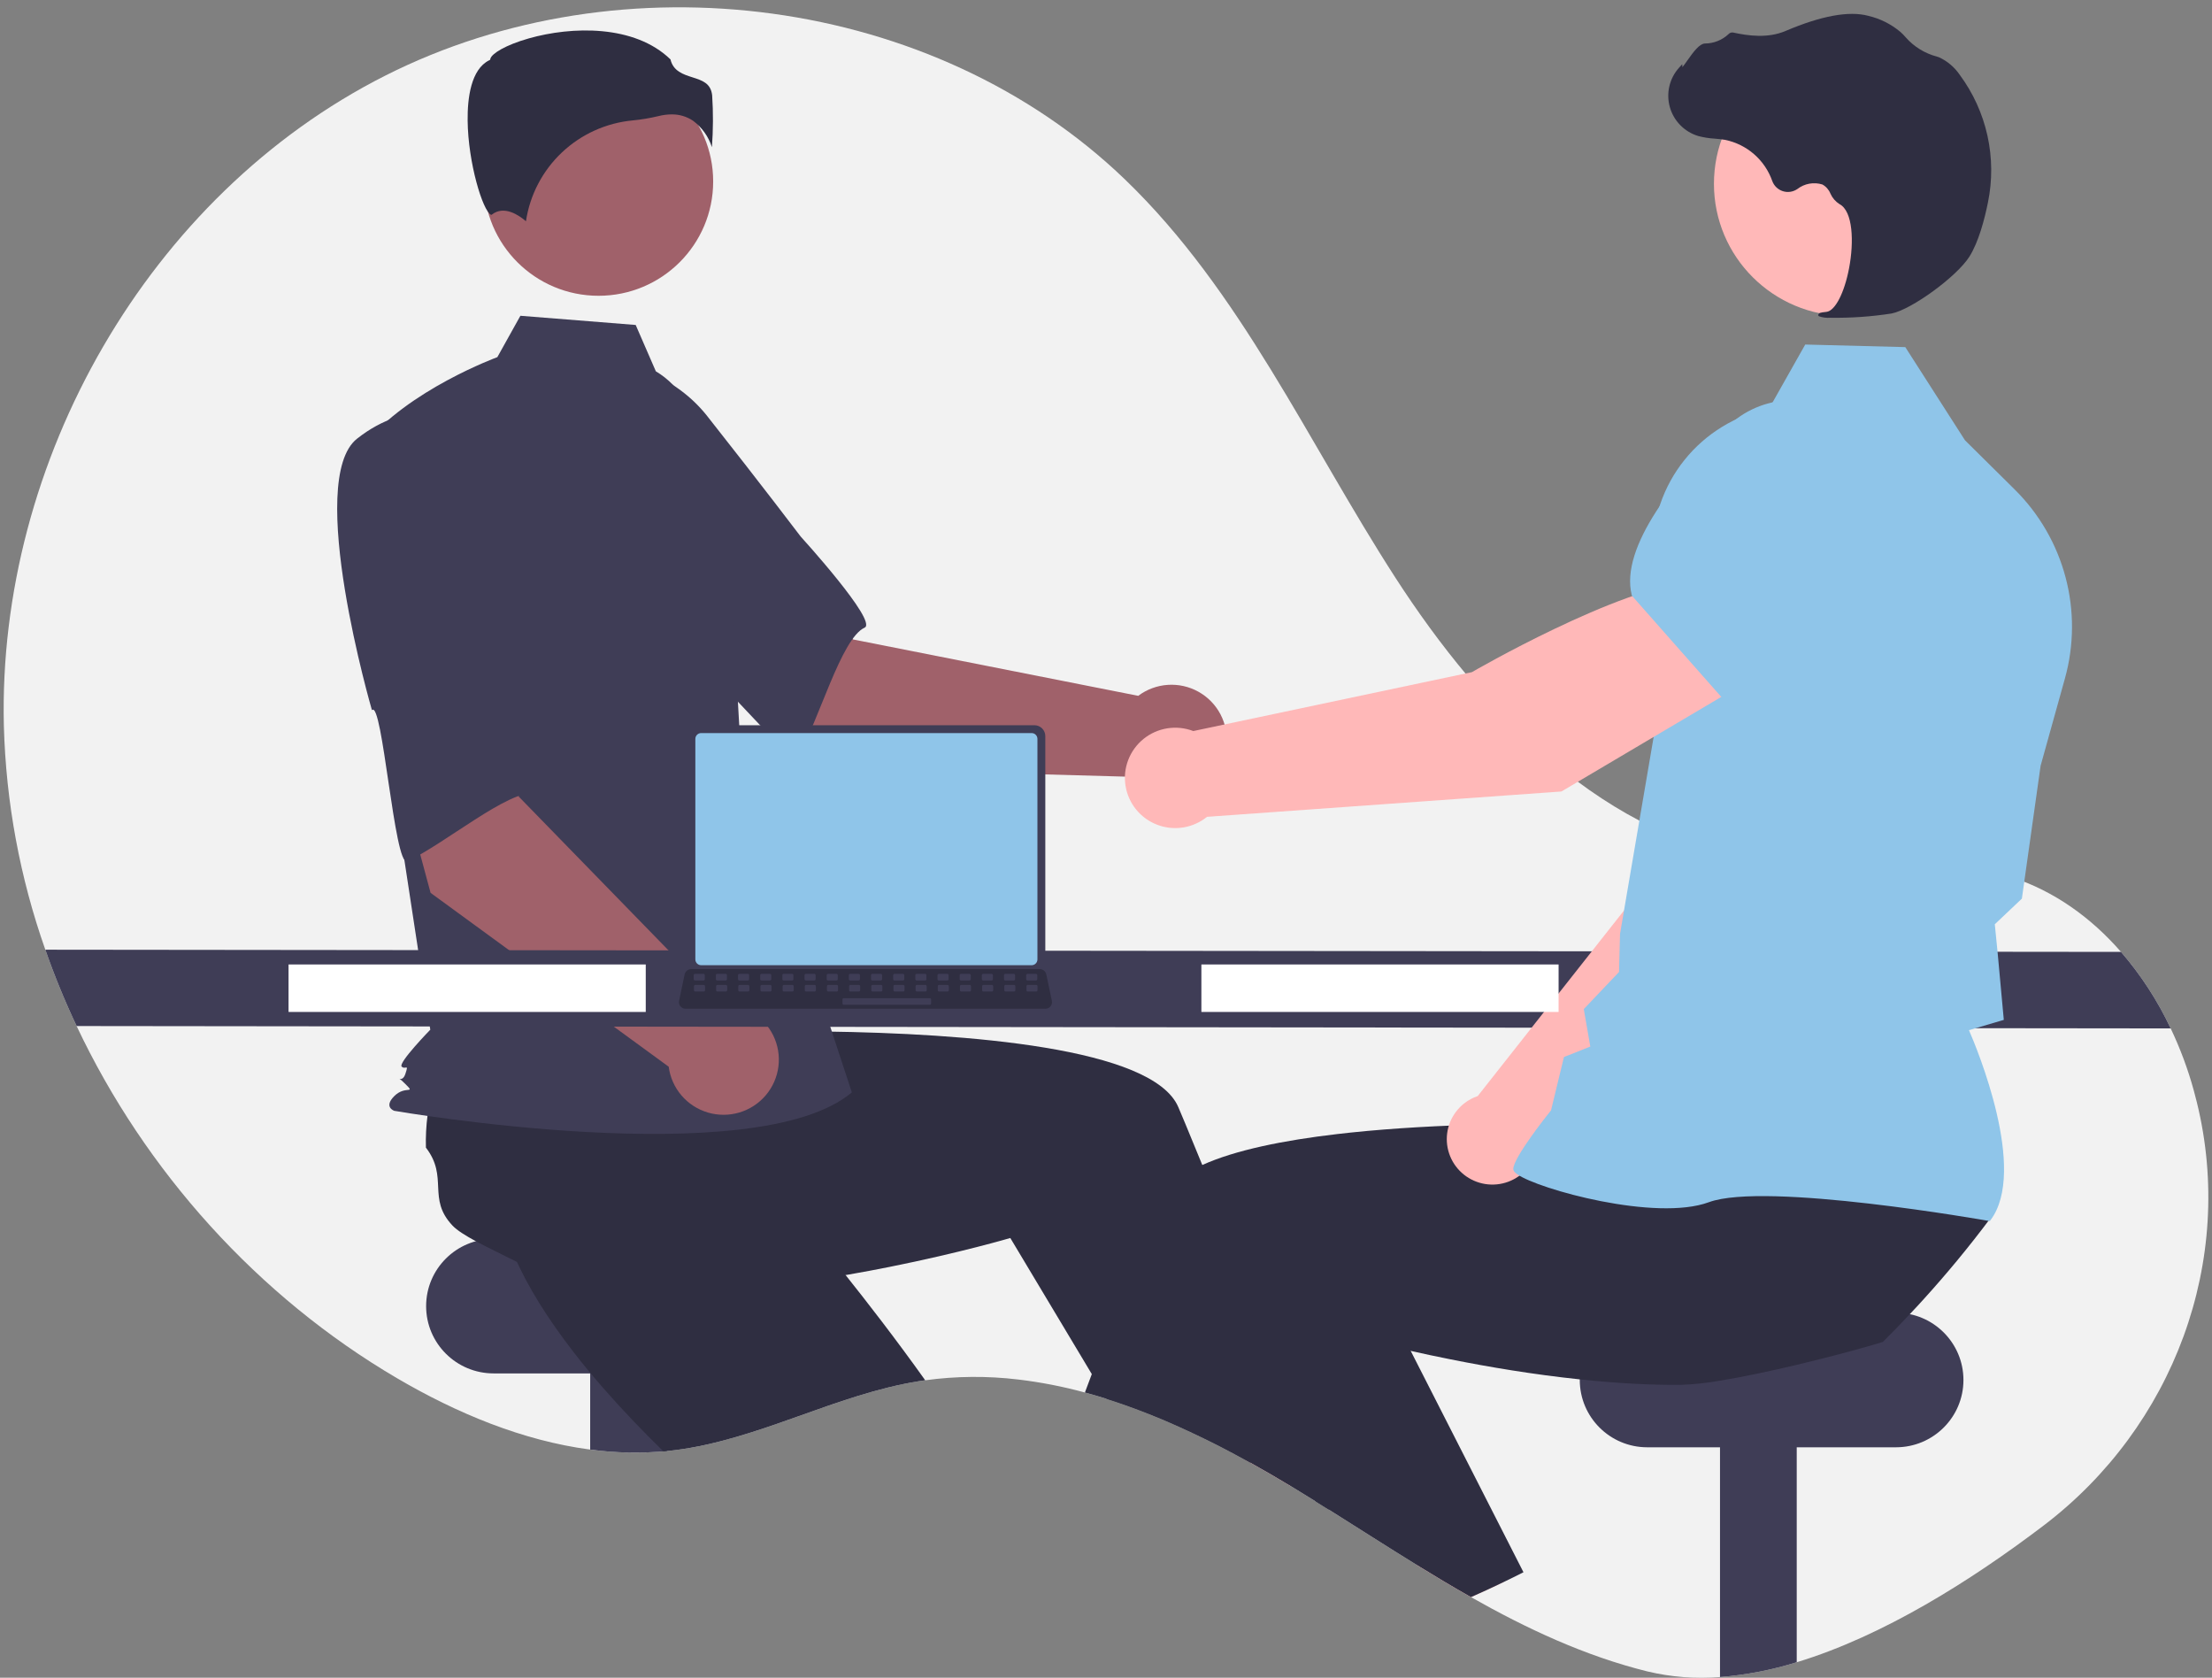 <svg width="302" height="229" viewBox="0 0 302 229" fill="none" xmlns="http://www.w3.org/2000/svg">
<rect x="0" y="0" width="302" height="229" fill="#808080" stroke="none"/>
<g clip-path="url(#clip0_831_265)">
<path d="M278.995 208.238C269.133 215.725 257.118 223.309 245.305 226.885C241.9 227.947 238.386 228.625 234.829 228.906C231.504 229.172 228.157 228.913 224.913 228.139C216.387 226.025 208.48 222.323 200.828 217.997C198.328 216.582 195.857 215.102 193.401 213.589C189.391 211.119 185.421 208.562 181.44 206.066C180.844 205.688 180.252 205.317 179.655 204.95H179.652C178.691 204.349 177.728 203.756 176.762 203.171C176.592 203.067 176.422 202.966 176.249 202.861C174.425 201.759 172.569 200.683 170.682 199.631C170.451 199.505 170.22 199.375 169.988 199.249C166.338 197.23 162.585 195.4 158.746 193.764C156.225 192.706 153.671 191.751 151.092 190.938H151.088C150.102 190.628 149.112 190.336 148.119 190.07C145.14 189.255 142.104 188.663 139.037 188.298C134.81 187.788 130.535 187.822 126.317 188.399C126.032 188.438 125.75 188.478 125.465 188.525C114.049 190.347 103.631 196.491 92.165 197.938C91.793 197.985 91.424 198.028 91.052 198.061C90.893 198.075 90.734 198.093 90.575 198.104C87.243 198.388 83.89 198.306 80.576 197.859C71.317 196.642 62.3 192.864 54.183 188.103C35.207 176.972 19.818 159.862 10.461 140.048C8.855 136.652 7.428 133.175 6.188 129.629C2.72 119.799 0.81 109.49 0.527 99.073C-0.351 62.93 20.251 26.669 52.597 10.323C84.947 -6.023 127.502 -0.618 153.591 24.494C169.418 39.727 178.575 60.37 190.486 78.812C202.396 97.251 219.324 114.864 241.158 117.551C252.281 118.919 263.92 116.272 274.581 119.715C280.483 121.624 285.519 125.276 289.576 129.928C292.304 133.086 294.586 136.599 296.36 140.372C297.661 143.099 298.716 145.936 299.514 148.849C299.662 149.386 299.799 149.923 299.933 150.459C305.243 172.081 296.758 194.748 278.995 208.238Z" fill="#F2F2F2"/>
<path d="M101.347 169.096H67.39C62.302 169.096 58.178 173.207 58.178 178.279V178.279C58.178 183.351 62.302 187.462 67.39 187.462H101.347C106.434 187.462 110.559 183.351 110.559 178.279C110.559 173.207 106.434 169.096 101.347 169.096Z" fill="#3F3D56"/>
<path d="M91.052 182.781V198.061C87.564 198.397 84.049 198.33 80.576 197.859V182.781H91.052Z" fill="#3F3D56"/>
<path d="M126.317 188.398C126.031 188.438 125.749 188.478 125.464 188.524C114.049 190.347 103.63 196.49 92.164 197.938C91.792 197.985 91.424 198.028 91.052 198.061C90.892 198.075 90.734 198.093 90.575 198.104C87.775 195.37 84.975 192.461 82.345 189.446C80.918 187.815 79.538 186.151 78.242 184.466C74.875 180.115 72.021 175.643 70.135 171.249C70.327 169.142 69.012 164.27 68.383 160.539L68.379 160.535C68.112 158.969 67.968 157.608 68.101 156.732C68.867 151.683 73.004 152.263 74.275 147.315C75.422 146.366 76.644 145.51 77.927 144.755C78.14 144.629 78.357 144.503 78.581 144.376L92.381 134.869L97.655 140.026L105.682 147.877L114.381 156.38L106.997 163.816C106.997 163.816 113.167 170.907 120.381 180.36C122.318 182.899 124.33 185.611 126.317 188.398Z" fill="#2F2E41"/>
<path d="M245.304 182.781V226.886C241.899 227.947 238.385 228.625 234.828 228.906V182.781H245.304Z" fill="#3F3D56"/>
<path d="M258.853 179.179H224.895C219.808 179.179 215.684 183.291 215.684 188.362V188.362C215.684 193.434 219.808 197.546 224.895 197.546H258.853C263.94 197.546 268.065 193.434 268.065 188.362C268.065 183.291 263.94 179.179 258.853 179.179Z" fill="#3F3D56"/>
<path d="M176.249 202.861C174.424 201.759 172.569 200.683 170.682 199.631C170.451 199.505 170.219 199.375 169.988 199.249L171.231 198.72L174.583 197.283L174.616 197.269L174.652 197.391L176.249 202.861Z" fill="#FFB6B6"/>
<path d="M181.44 206.066C180.844 205.688 180.252 205.317 179.656 204.95H179.652C178.691 204.348 177.728 203.755 176.762 203.171C176.592 203.066 176.423 202.966 176.249 202.861C174.425 201.759 172.569 200.682 170.682 199.631C170.451 199.505 170.22 199.375 169.989 199.249C166.338 197.23 162.586 195.4 158.747 193.764C156.225 192.706 153.671 191.751 151.092 190.937H151.088L149.062 187.556L139.94 172.326L137.935 168.98C137.935 168.98 131.097 170.997 121.419 172.931C117.897 173.637 114.003 174.328 109.917 174.912C105.549 175.531 100.969 176.024 96.417 176.262C94.246 176.377 92.082 176.435 89.951 176.417C84.442 176.381 79.149 175.866 74.514 174.642C72.968 173.194 68.308 171.224 64.97 169.42H64.967C63.565 168.663 62.402 167.94 61.791 167.295C58.273 163.586 61.278 160.694 58.15 156.646C58.108 155.161 58.184 153.675 58.377 152.202C58.41 151.957 58.443 151.709 58.482 151.457L59.468 134.761L66.795 133.796L77.943 132.327L90.019 130.735L91.349 141.114C91.349 141.114 100.752 140.638 112.666 140.797C131.801 141.056 157.406 142.958 160.874 151.118C161.2 151.885 161.525 152.659 161.85 153.434C162.623 155.285 163.389 157.145 164.147 159.016C166.896 165.786 169.519 172.621 171.914 179.082C173.403 183.101 174.804 186.976 176.094 190.602C177.131 193.519 178.092 196.278 178.969 198.817C179.771 201.136 180.497 203.272 181.144 205.188C181.245 205.486 181.343 205.782 181.44 206.066Z" fill="#2F2E41"/>
<path d="M114.048 104.911L90.908 85.32L105.963 70.131L116.467 87.281L155.4 94.976C156.57 94.098 157.972 93.578 159.434 93.48C160.896 93.382 162.355 93.71 163.633 94.425C164.911 95.139 165.952 96.209 166.631 97.503C167.31 98.798 167.596 100.261 167.455 101.715C167.314 103.169 166.751 104.55 165.836 105.691C164.921 106.832 163.693 107.682 162.301 108.139C160.909 108.596 159.414 108.639 157.999 108.264C156.583 107.888 155.307 107.11 154.327 106.024L114.048 104.911Z" fill="#A0616A"/>
<path d="M70.457 59.572C67.782 68.245 93.251 88.929 93.251 88.929C93.534 86.847 107.974 104.801 108.957 103.175C111.749 98.554 114.821 87.131 118.044 85.671C119.888 84.836 109.313 73.231 109.313 73.231C109.313 73.231 103.918 66.117 96.796 57.099C94.83 54.513 92.239 52.465 89.265 51.145C86.291 49.825 83.031 49.276 79.787 49.551C79.787 49.551 73.131 50.899 70.457 59.572Z" fill="#3F3D56"/>
<path d="M81.717 40.372C90.361 40.372 97.368 33.387 97.368 24.77C97.368 16.153 90.361 9.168 81.717 9.168C73.073 9.168 66.066 16.153 66.066 24.77C66.066 33.387 73.073 40.372 81.717 40.372Z" fill="#A0616A"/>
<path d="M89.542 50.684C92.914 52.682 94.931 56.354 96.089 60.09C98.232 67.007 99.523 74.159 99.931 81.387L101.154 103.027L116.3 149.104C103.174 160.177 53.833 151.621 53.833 151.621C53.833 151.621 52.319 151.117 53.833 149.607C55.348 148.097 56.822 149.435 55.308 147.925C53.793 146.415 54.837 148.097 55.342 146.588C55.847 145.078 55.342 146.084 54.837 145.581C54.332 145.078 58.746 140.548 58.746 140.548L54.707 114.099L49.658 60.75C55.717 53.201 67.901 48.75 67.901 48.75L71.049 43.101L86.79 44.356L89.542 50.684Z" fill="#3F3D56"/>
<path d="M94.619 16.481C95.836 17.386 96.737 18.648 97.196 20.089C97.372 17.733 97.384 15.367 97.23 13.009C97.045 11.353 95.875 10.98 94.52 10.548C93.296 10.158 91.913 9.717 91.54 8.109C86.621 3.338 78.056 3.578 72.195 5.242C68.97 6.158 67.115 7.335 66.948 8.024L66.914 8.166L66.783 8.231C64.297 9.47 63.813 13.383 63.845 16.448C63.906 22.221 65.905 28.778 67.032 29.311C67.091 29.339 67.106 29.328 67.132 29.306C68.829 27.955 70.898 29.409 71.807 30.2C72.344 26.611 74.071 23.306 76.713 20.811C79.355 18.316 82.759 16.776 86.382 16.436C87.566 16.322 88.739 16.125 89.895 15.848C90.481 15.697 91.084 15.618 91.69 15.614C92.732 15.598 93.754 15.901 94.619 16.481Z" fill="#2F2E41"/>
<path d="M74.899 128.418L70.111 125.973C69.855 125.791 69.672 125.523 69.598 125.218C69.523 124.913 69.561 124.591 69.705 124.312C69.848 124.032 70.088 123.814 70.38 123.696C70.672 123.578 70.997 123.569 71.295 123.67L76.082 126.114C76.339 126.296 76.521 126.564 76.596 126.869C76.67 127.174 76.632 127.496 76.489 127.776C76.345 128.055 76.106 128.274 75.814 128.392C75.522 128.509 75.197 128.519 74.899 128.418Z" fill="#8FC5E9"/>
<path d="M58.786 121.869L50.91 92.641L71.956 88.669L70.824 108.731L98.477 137.116C99.941 137.056 101.39 137.423 102.649 138.17C103.908 138.918 104.921 140.014 105.566 141.326C106.21 142.637 106.458 144.108 106.278 145.557C106.099 147.007 105.501 148.373 104.556 149.49C103.611 150.606 102.361 151.424 100.958 151.845C99.555 152.265 98.059 152.269 96.653 151.857C95.248 151.444 93.993 150.633 93.042 149.522C92.091 148.411 91.485 147.048 91.297 145.6L58.786 121.869Z" fill="#A0616A"/>
<path d="M48.757 59.869C41.613 65.491 50.782 96.939 50.782 96.939C52.201 95.385 53.851 118.339 55.586 117.558C60.518 115.336 69.557 107.676 73.041 108.301C75.034 108.658 72.946 93.118 72.946 93.118C72.946 93.118 72.562 84.208 71.841 72.754C71.697 69.511 70.732 66.358 69.037 63.588C67.342 60.817 64.972 58.519 62.146 56.907C62.146 56.907 55.9 54.247 48.757 59.869Z" fill="#3F3D56"/>
<path d="M296.36 140.372L10.461 140.048C8.854 136.652 7.428 133.174 6.188 129.629L289.576 129.928C292.303 133.086 294.586 136.599 296.36 140.372Z" fill="#3F3D56"/>
<path d="M205.3 215.934C203.822 216.647 202.332 217.335 200.828 217.997C198.328 216.582 195.857 215.102 193.4 213.589L202.511 209.599L205.3 215.934Z" fill="#FFB6B6"/>
<path d="M271.727 166.308C270.246 168.289 268.718 170.23 267.143 172.132C265.691 173.885 264.2 175.606 262.671 177.292C262.039 177.991 261.399 178.686 260.745 179.374C259.543 180.659 258.313 181.924 257.057 183.166C254.796 183.875 250.215 185.125 245.306 186.292C241.733 187.138 237.987 187.941 234.83 188.453C233.062 188.769 231.274 188.959 229.479 189.022C227.348 189.04 225.184 188.982 223.013 188.867C220.564 188.737 218.111 188.535 215.687 188.276C209.383 187.617 203.278 186.591 198.011 185.536C196.082 185.154 194.269 184.765 192.6 184.387C189.439 183.677 186.794 183.015 184.88 182.511C182.723 181.949 181.495 181.585 181.495 181.585L176.094 190.603L173.291 195.281L171.232 198.72L170.683 199.631C170.452 199.505 170.22 199.375 169.989 199.249C166.338 197.23 162.586 195.4 158.747 193.764C156.226 192.706 153.672 191.751 151.092 190.938H151.089C150.102 190.628 149.113 190.336 148.119 190.07C148.43 189.238 148.744 188.4 149.062 187.556C149.654 185.982 150.259 184.394 150.875 182.791C152.208 179.32 153.588 175.798 155.008 172.294C156.171 169.416 157.356 166.55 158.556 163.723C159.108 162.419 160.232 161.274 161.803 160.269C162.554 159.797 163.338 159.378 164.148 159.016C168.645 156.974 175.271 155.645 182.571 154.792C183.175 154.723 183.782 154.655 184.392 154.59C190.436 153.956 196.848 153.628 202.845 153.477C205.847 153.401 208.744 153.373 211.439 153.369C212.309 153.369 213.156 153.371 213.978 153.376H213.982C216.204 153.387 218.248 153.419 220.047 153.455C220.398 153.463 220.737 153.473 221.07 153.481H221.073C221.297 153.484 221.518 153.491 221.734 153.495C225.668 153.596 228.081 153.718 228.081 153.718L229.017 146.401L229.209 144.924L229.389 143.52V143.516L229.411 143.34L229.559 143.336L232.16 143.286L254.023 142.861L265.966 142.626L264.073 150.715L260.948 164.061C261.266 166.172 271.836 164.519 271.727 166.308Z" fill="#2F2E41"/>
<path d="M207.996 214.601C207.104 215.055 206.204 215.502 205.301 215.934C203.824 216.647 202.333 217.335 200.829 217.997C198.329 216.582 195.858 215.102 193.402 213.589C189.392 211.119 185.422 208.562 181.441 206.066C180.845 205.688 180.252 205.317 179.656 204.95H179.653C178.013 202.523 176.34 199.995 174.653 197.391C174.628 197.355 174.606 197.319 174.584 197.283C174.151 196.62 173.72 195.953 173.291 195.281C170.593 191.067 167.88 186.673 165.246 182.186L171.915 179.082L184.313 173.313L186.451 172.319L192.6 184.387L198.084 195.151L199.305 197.546L207.996 214.601Z" fill="#2F2E41"/>
<path d="M209.863 156.663L241.472 126.275L250.234 101.545L237.311 95.943C230.673 102.282 223.498 122.025 223.498 122.025L201.746 149.612C201.577 149.67 201.407 149.731 201.241 149.805C200.261 150.236 199.409 150.911 198.768 151.766C198.126 152.62 197.717 153.626 197.579 154.684C197.441 155.743 197.58 156.819 197.981 157.808C198.382 158.798 199.033 159.668 199.87 160.333C200.707 160.999 201.702 161.438 202.759 161.609C203.816 161.779 204.899 161.675 205.904 161.306C206.909 160.937 207.801 160.316 208.494 159.502C209.188 158.689 209.659 157.711 209.863 156.663Z" fill="#FFB8B8"/>
<path d="M233.676 98.704L250.068 103.892L250.129 103.881C256.23 102.863 261.293 92.929 264.465 84.775C265.509 82.086 265.49 79.102 264.411 76.426C263.332 73.75 261.274 71.583 258.654 70.361C256.714 69.474 254.565 69.144 252.448 69.41C250.33 69.677 248.33 70.528 246.673 71.868L238.256 78.725L233.676 98.704Z" fill="#8FC5E9"/>
<path d="M271.661 166.673L271.757 166.546C276.872 159.785 269.877 143.04 268.819 140.611L273.575 139.207L272.746 130.181L272.346 126.156L276.044 122.656L276.056 122.566L278.599 104.527L281.926 92.587C283.18 88.073 283.207 83.308 282.003 78.781C280.799 74.254 278.409 70.127 275.077 66.826L268.275 60.094L260.127 47.379L246.465 47.027L241.552 55.728C236.983 56.657 232.886 59.155 229.975 62.786C227.063 66.417 225.522 70.951 225.62 75.599L226.082 98.761L221.18 127.458L221.042 132.671L216.231 137.733L217.12 142.85L213.521 144.279L211.76 151.551C211.087 152.389 206.646 157.986 206.606 159.546C206.6 159.78 206.767 160.011 207.133 160.272C210.008 162.323 226.076 166.766 233.307 164.094C241.01 161.252 271.2 166.591 271.505 166.645L271.661 166.673Z" fill="#8FC5E9"/>
<path d="M252.102 43.129C262.098 43.129 270.202 35.051 270.202 25.086C270.202 15.12 262.098 7.042 252.102 7.042C242.106 7.042 234.002 15.12 234.002 25.086C234.002 35.051 242.106 43.129 252.102 43.129Z" fill="#FFB8B8"/>
<path d="M249.895 43.371C252.698 43.414 255.499 43.219 258.269 42.788C261.014 42.231 267.155 37.745 268.867 35.045C270.139 33.039 270.953 29.907 271.411 27.632C272.028 24.623 272.005 21.517 271.342 18.517C270.679 15.517 269.391 12.69 267.562 10.217C266.859 9.183 265.889 8.358 264.754 7.828C264.654 7.789 264.55 7.754 264.446 7.724C262.792 7.291 261.306 6.374 260.179 5.092C259.96 4.833 259.723 4.59 259.469 4.365C258.195 3.293 256.685 2.536 255.061 2.158C252.441 1.459 248.648 2.153 243.789 4.223C241.348 5.263 238.679 4.886 236.625 4.442C236.51 4.42 236.391 4.428 236.28 4.466C236.169 4.504 236.07 4.57 235.992 4.658C235.119 5.476 233.967 5.934 232.768 5.939C232.034 5.972 231.264 6.985 230.333 8.306C230.122 8.606 229.876 8.956 229.698 9.169L229.674 8.76L229.259 9.216C228.606 9.933 228.146 10.804 227.921 11.746C227.697 12.688 227.715 13.671 227.975 14.605C228.234 15.538 228.726 16.39 229.405 17.083C230.084 17.776 230.928 18.286 231.858 18.566C232.596 18.761 233.353 18.882 234.115 18.924C234.578 18.966 235.056 19.009 235.514 19.088C236.984 19.388 238.351 20.063 239.481 21.047C240.611 22.031 241.467 23.29 241.963 24.702C242.08 25.029 242.271 25.324 242.521 25.565C242.771 25.806 243.073 25.986 243.404 26.093C243.735 26.199 244.087 26.228 244.431 26.177C244.775 26.126 245.102 25.998 245.389 25.801C245.866 25.43 246.426 25.18 247.021 25.072C247.616 24.964 248.228 25.002 248.806 25.18C249.305 25.457 249.693 25.896 249.906 26.425C250.165 27.013 250.593 27.512 251.137 27.856C252.997 28.813 253.126 33.048 252.457 36.58C251.813 39.983 250.54 42.445 249.361 42.567C248.454 42.661 248.35 42.725 248.285 42.885L248.226 43.028L248.328 43.162C248.829 43.343 249.363 43.414 249.895 43.371Z" fill="#2F2E41"/>
<path d="M238.17 93.249L231.192 79.378C221.062 80.068 200.957 91.744 200.957 91.744L162.918 99.784C161.791 99.352 160.57 99.224 159.378 99.412C158.185 99.6 157.064 100.099 156.126 100.856C155.188 101.614 154.467 102.605 154.035 103.728C153.603 104.852 153.476 106.07 153.666 107.258C153.856 108.447 154.357 109.564 155.118 110.498C155.879 111.433 156.874 112.15 158.002 112.579C159.13 113.009 160.351 113.134 161.543 112.943C162.735 112.752 163.856 112.251 164.792 111.491L213.179 108.034L238.17 93.249Z" fill="#FFB8B8"/>
<path d="M235.355 95.526L253.581 82.023L256.792 70.49C257.414 68.223 257.387 65.828 256.716 63.576C256.044 61.323 254.754 59.303 252.991 57.743C250.587 55.645 247.473 54.535 244.279 54.637C241.086 54.74 238.05 56.048 235.787 58.297C228.928 65.121 221.105 74.643 222.785 81.245L222.802 81.312L235.355 95.526Z" fill="#8FC5E9"/>
<path d="M212.792 131.643H164.023V138.125H212.792V131.643Z" fill="white"/>
<path d="M88.163 131.643H39.395V138.125H88.163V131.643Z" fill="white"/>
<path d="M93.857 100.47V131.334C93.858 131.727 94.015 132.104 94.294 132.382C94.573 132.661 94.951 132.817 95.345 132.817H141.226C141.62 132.817 141.998 132.661 142.277 132.382C142.556 132.104 142.713 131.727 142.714 131.334V100.47C142.713 100.077 142.556 99.7 142.277 99.422C141.998 99.144 141.62 98.988 141.226 98.988H95.345C94.951 98.988 94.573 99.144 94.294 99.422C94.016 99.7 93.858 100.077 93.857 100.47Z" fill="#3F3D56"/>
<path d="M94.934 100.854V130.953C94.934 131.163 95.018 131.365 95.167 131.513C95.316 131.662 95.518 131.745 95.729 131.746H140.843C141.054 131.745 141.256 131.662 141.405 131.513C141.554 131.365 141.638 131.163 141.639 130.953V100.854C141.639 100.643 141.555 100.441 141.406 100.292C141.257 100.143 141.055 100.06 140.843 100.059H95.729C95.518 100.06 95.316 100.143 95.166 100.292C95.017 100.441 94.934 100.643 94.934 100.854Z" fill="#8FC5E9"/>
<path d="M92.897 137.353C92.981 137.458 93.088 137.543 93.209 137.601C93.331 137.659 93.464 137.689 93.599 137.688H142.726C142.86 137.688 142.993 137.658 143.114 137.6C143.235 137.542 143.342 137.459 143.427 137.354C143.511 137.25 143.571 137.129 143.603 136.999C143.635 136.869 143.637 136.733 143.609 136.602L142.847 132.991C142.815 132.844 142.747 132.707 142.649 132.592C142.55 132.478 142.425 132.39 142.284 132.336C142.182 132.296 142.073 132.276 141.963 132.276H94.358C94.249 132.276 94.14 132.296 94.037 132.336C93.896 132.39 93.771 132.478 93.673 132.592C93.574 132.707 93.506 132.844 93.475 132.991L92.712 136.602C92.685 136.733 92.687 136.868 92.719 136.998C92.751 137.128 92.812 137.249 92.897 137.353Z" fill="#2F2E41"/>
<path d="M140.279 133.831H141.439C141.536 133.831 141.615 133.752 141.615 133.655V133.102C141.615 133.005 141.536 132.926 141.439 132.926H140.279C140.181 132.926 140.102 133.005 140.102 133.102V133.655C140.102 133.752 140.181 133.831 140.279 133.831Z" fill="#3F3D56"/>
<path d="M137.251 133.831H138.412C138.509 133.831 138.588 133.752 138.588 133.655V133.102C138.588 133.005 138.509 132.926 138.412 132.926H137.251C137.154 132.926 137.075 133.005 137.075 133.102V133.655C137.075 133.752 137.154 133.831 137.251 133.831Z" fill="#3F3D56"/>
<path d="M134.226 133.831H135.386C135.484 133.831 135.562 133.752 135.562 133.655V133.102C135.562 133.005 135.484 132.926 135.386 132.926H134.226C134.128 132.926 134.049 133.005 134.049 133.102V133.655C134.049 133.752 134.128 133.831 134.226 133.831Z" fill="#3F3D56"/>
<path d="M131.2 133.831H132.361C132.458 133.831 132.537 133.752 132.537 133.655V133.102C132.537 133.005 132.458 132.926 132.361 132.926H131.2C131.103 132.926 131.024 133.005 131.024 133.102V133.655C131.024 133.752 131.103 133.831 131.2 133.831Z" fill="#3F3D56"/>
<path d="M128.173 133.831H129.333C129.431 133.831 129.51 133.752 129.51 133.655V133.102C129.51 133.005 129.431 132.926 129.333 132.926H128.173C128.076 132.926 127.997 133.005 127.997 133.102V133.655C127.997 133.752 128.076 133.831 128.173 133.831Z" fill="#3F3D56"/>
<path d="M125.148 133.831H126.308C126.405 133.831 126.484 133.752 126.484 133.655V133.102C126.484 133.005 126.405 132.926 126.308 132.926H125.148C125.05 132.926 124.971 133.005 124.971 133.102V133.655C124.971 133.752 125.05 133.831 125.148 133.831Z" fill="#3F3D56"/>
<path d="M122.12 133.831H123.281C123.378 133.831 123.457 133.752 123.457 133.655V133.102C123.457 133.005 123.378 132.926 123.281 132.926H122.12C122.023 132.926 121.944 133.005 121.944 133.102V133.655C121.944 133.752 122.023 133.831 122.12 133.831Z" fill="#3F3D56"/>
<path d="M119.095 133.831H120.255C120.353 133.831 120.432 133.752 120.432 133.655V133.102C120.432 133.005 120.353 132.926 120.255 132.926H119.095C118.998 132.926 118.919 133.005 118.919 133.102V133.655C118.919 133.752 118.998 133.831 119.095 133.831Z" fill="#3F3D56"/>
<path d="M116.07 133.831H117.23C117.327 133.831 117.406 133.752 117.406 133.655V133.102C117.406 133.005 117.327 132.926 117.23 132.926H116.07C115.972 132.926 115.893 133.005 115.893 133.102V133.655C115.893 133.752 115.972 133.831 116.07 133.831Z" fill="#3F3D56"/>
<path d="M113.042 133.831H114.203C114.3 133.831 114.379 133.752 114.379 133.655V133.102C114.379 133.005 114.3 132.926 114.203 132.926H113.042C112.945 132.926 112.866 133.005 112.866 133.102V133.655C112.866 133.752 112.945 133.831 113.042 133.831Z" fill="#3F3D56"/>
<path d="M110.017 133.831H111.177C111.275 133.831 111.354 133.752 111.354 133.655V133.102C111.354 133.005 111.275 132.926 111.177 132.926H110.017C109.919 132.926 109.84 133.005 109.84 133.102V133.655C109.84 133.752 109.919 133.831 110.017 133.831Z" fill="#3F3D56"/>
<path d="M106.989 133.831H108.15C108.247 133.831 108.326 133.752 108.326 133.655V133.102C108.326 133.005 108.247 132.926 108.15 132.926H106.989C106.892 132.926 106.813 133.005 106.813 133.102V133.655C106.813 133.752 106.892 133.831 106.989 133.831Z" fill="#3F3D56"/>
<path d="M103.964 133.831H105.124C105.222 133.831 105.301 133.752 105.301 133.655V133.102C105.301 133.005 105.222 132.926 105.124 132.926H103.964C103.867 132.926 103.788 133.005 103.788 133.102V133.655C103.788 133.752 103.867 133.831 103.964 133.831Z" fill="#3F3D56"/>
<path d="M100.939 133.831H102.099C102.196 133.831 102.275 133.752 102.275 133.655V133.102C102.275 133.005 102.196 132.926 102.099 132.926H100.939C100.841 132.926 100.762 133.005 100.762 133.102V133.655C100.762 133.752 100.841 133.831 100.939 133.831Z" fill="#3F3D56"/>
<path d="M97.911 133.831H99.072C99.169 133.831 99.248 133.752 99.248 133.655V133.102C99.248 133.005 99.169 132.926 99.072 132.926H97.911C97.814 132.926 97.735 133.005 97.735 133.102V133.655C97.735 133.752 97.814 133.831 97.911 133.831Z" fill="#3F3D56"/>
<path d="M94.886 133.831H96.046C96.144 133.831 96.223 133.752 96.223 133.655V133.102C96.223 133.005 96.144 132.926 96.046 132.926H94.886C94.788 132.926 94.71 133.005 94.71 133.102V133.655C94.71 133.752 94.788 133.831 94.886 133.831Z" fill="#3F3D56"/>
<path d="M140.314 135.339H141.474C141.571 135.339 141.65 135.261 141.65 135.164V134.61C141.65 134.513 141.571 134.434 141.474 134.434H140.314C140.216 134.434 140.137 134.513 140.137 134.61V135.164C140.137 135.261 140.216 135.339 140.314 135.339Z" fill="#3F3D56"/>
<path d="M137.288 135.339H138.449C138.546 135.339 138.625 135.261 138.625 135.164V134.61C138.625 134.513 138.546 134.434 138.449 134.434H137.288C137.191 134.434 137.112 134.513 137.112 134.61V135.164C137.112 135.261 137.191 135.339 137.288 135.339Z" fill="#3F3D56"/>
<path d="M134.261 135.339H135.421C135.519 135.339 135.598 135.261 135.598 135.164V134.61C135.598 134.513 135.519 134.434 135.421 134.434H134.261C134.164 134.434 134.085 134.513 134.085 134.61V135.164C134.085 135.261 134.164 135.339 134.261 135.339Z" fill="#3F3D56"/>
<path d="M131.236 135.339H132.396C132.493 135.339 132.572 135.261 132.572 135.164V134.61C132.572 134.513 132.493 134.434 132.396 134.434H131.236C131.138 134.434 131.059 134.513 131.059 134.61V135.164C131.059 135.261 131.138 135.339 131.236 135.339Z" fill="#3F3D56"/>
<path d="M128.208 135.339H129.369C129.466 135.339 129.545 135.261 129.545 135.164V134.61C129.545 134.513 129.466 134.434 129.369 134.434H128.208C128.111 134.434 128.032 134.513 128.032 134.61V135.164C128.032 135.261 128.111 135.339 128.208 135.339Z" fill="#3F3D56"/>
<path d="M125.183 135.339H126.343C126.441 135.339 126.52 135.261 126.52 135.164V134.61C126.52 134.513 126.441 134.434 126.343 134.434H125.183C125.085 134.434 125.006 134.513 125.006 134.61V135.164C125.006 135.261 125.085 135.339 125.183 135.339Z" fill="#3F3D56"/>
<path d="M122.157 135.339H123.318C123.415 135.339 123.494 135.261 123.494 135.164V134.61C123.494 134.513 123.415 134.434 123.318 134.434H122.157C122.06 134.434 121.981 134.513 121.981 134.61V135.164C121.981 135.261 122.06 135.339 122.157 135.339Z" fill="#3F3D56"/>
<path d="M119.13 135.339H120.29C120.388 135.339 120.467 135.261 120.467 135.164V134.61C120.467 134.513 120.388 134.434 120.29 134.434H119.13C119.033 134.434 118.954 134.513 118.954 134.61V135.164C118.954 135.261 119.033 135.339 119.13 135.339Z" fill="#3F3D56"/>
<path d="M116.105 135.339H117.265C117.362 135.339 117.441 135.261 117.441 135.164V134.61C117.441 134.513 117.362 134.434 117.265 134.434H116.105C116.007 134.434 115.928 134.513 115.928 134.61V135.164C115.928 135.261 116.007 135.339 116.105 135.339Z" fill="#3F3D56"/>
<path d="M113.077 135.339H114.238C114.335 135.339 114.414 135.261 114.414 135.164V134.61C114.414 134.513 114.335 134.434 114.238 134.434H113.077C112.98 134.434 112.901 134.513 112.901 134.61V135.164C112.901 135.261 112.98 135.339 113.077 135.339Z" fill="#3F3D56"/>
<path d="M110.052 135.339H111.212C111.31 135.339 111.389 135.261 111.389 135.164V134.61C111.389 134.513 111.31 134.434 111.212 134.434H110.052C109.955 134.434 109.876 134.513 109.876 134.61V135.164C109.876 135.261 109.955 135.339 110.052 135.339Z" fill="#3F3D56"/>
<path d="M107.027 135.339H108.187C108.284 135.339 108.363 135.261 108.363 135.164V134.61C108.363 134.513 108.284 134.434 108.187 134.434H107.027C106.929 134.434 106.85 134.513 106.85 134.61V135.164C106.85 135.261 106.929 135.339 107.027 135.339Z" fill="#3F3D56"/>
<path d="M103.999 135.339H105.16C105.257 135.339 105.336 135.261 105.336 135.164V134.61C105.336 134.513 105.257 134.434 105.16 134.434H103.999C103.902 134.434 103.823 134.513 103.823 134.61V135.164C103.823 135.261 103.902 135.339 103.999 135.339Z" fill="#3F3D56"/>
<path d="M100.974 135.339H102.134C102.232 135.339 102.311 135.261 102.311 135.164V134.61C102.311 134.513 102.232 134.434 102.134 134.434H100.974C100.876 134.434 100.797 134.513 100.797 134.61V135.164C100.797 135.261 100.876 135.339 100.974 135.339Z" fill="#3F3D56"/>
<path d="M97.947 135.339H99.107C99.204 135.339 99.283 135.261 99.283 135.164V134.61C99.283 134.513 99.204 134.434 99.107 134.434H97.947C97.849 134.434 97.77 134.513 97.77 134.61V135.164C97.77 135.261 97.849 135.339 97.947 135.339Z" fill="#3F3D56"/>
<path d="M94.921 135.339H96.082C96.179 135.339 96.258 135.261 96.258 135.164V134.61C96.258 134.513 96.179 134.434 96.082 134.434H94.921C94.824 134.434 94.745 134.513 94.745 134.61V135.164C94.745 135.261 94.824 135.339 94.921 135.339Z" fill="#3F3D56"/>
<path d="M115.197 137.149H126.949C127.046 137.149 127.125 137.071 127.125 136.974V136.42C127.125 136.323 127.046 136.244 126.949 136.244H115.197C115.099 136.244 115.02 136.323 115.02 136.42V136.974C115.02 137.071 115.099 137.149 115.197 137.149Z" fill="#3F3D56"/>
</g>
<defs>
<clipPath id="clip0_831_265">
<rect width="301" height="228" fill="white" transform="translate(0.5 0.999)"/>
</clipPath>
</defs>
</svg>
